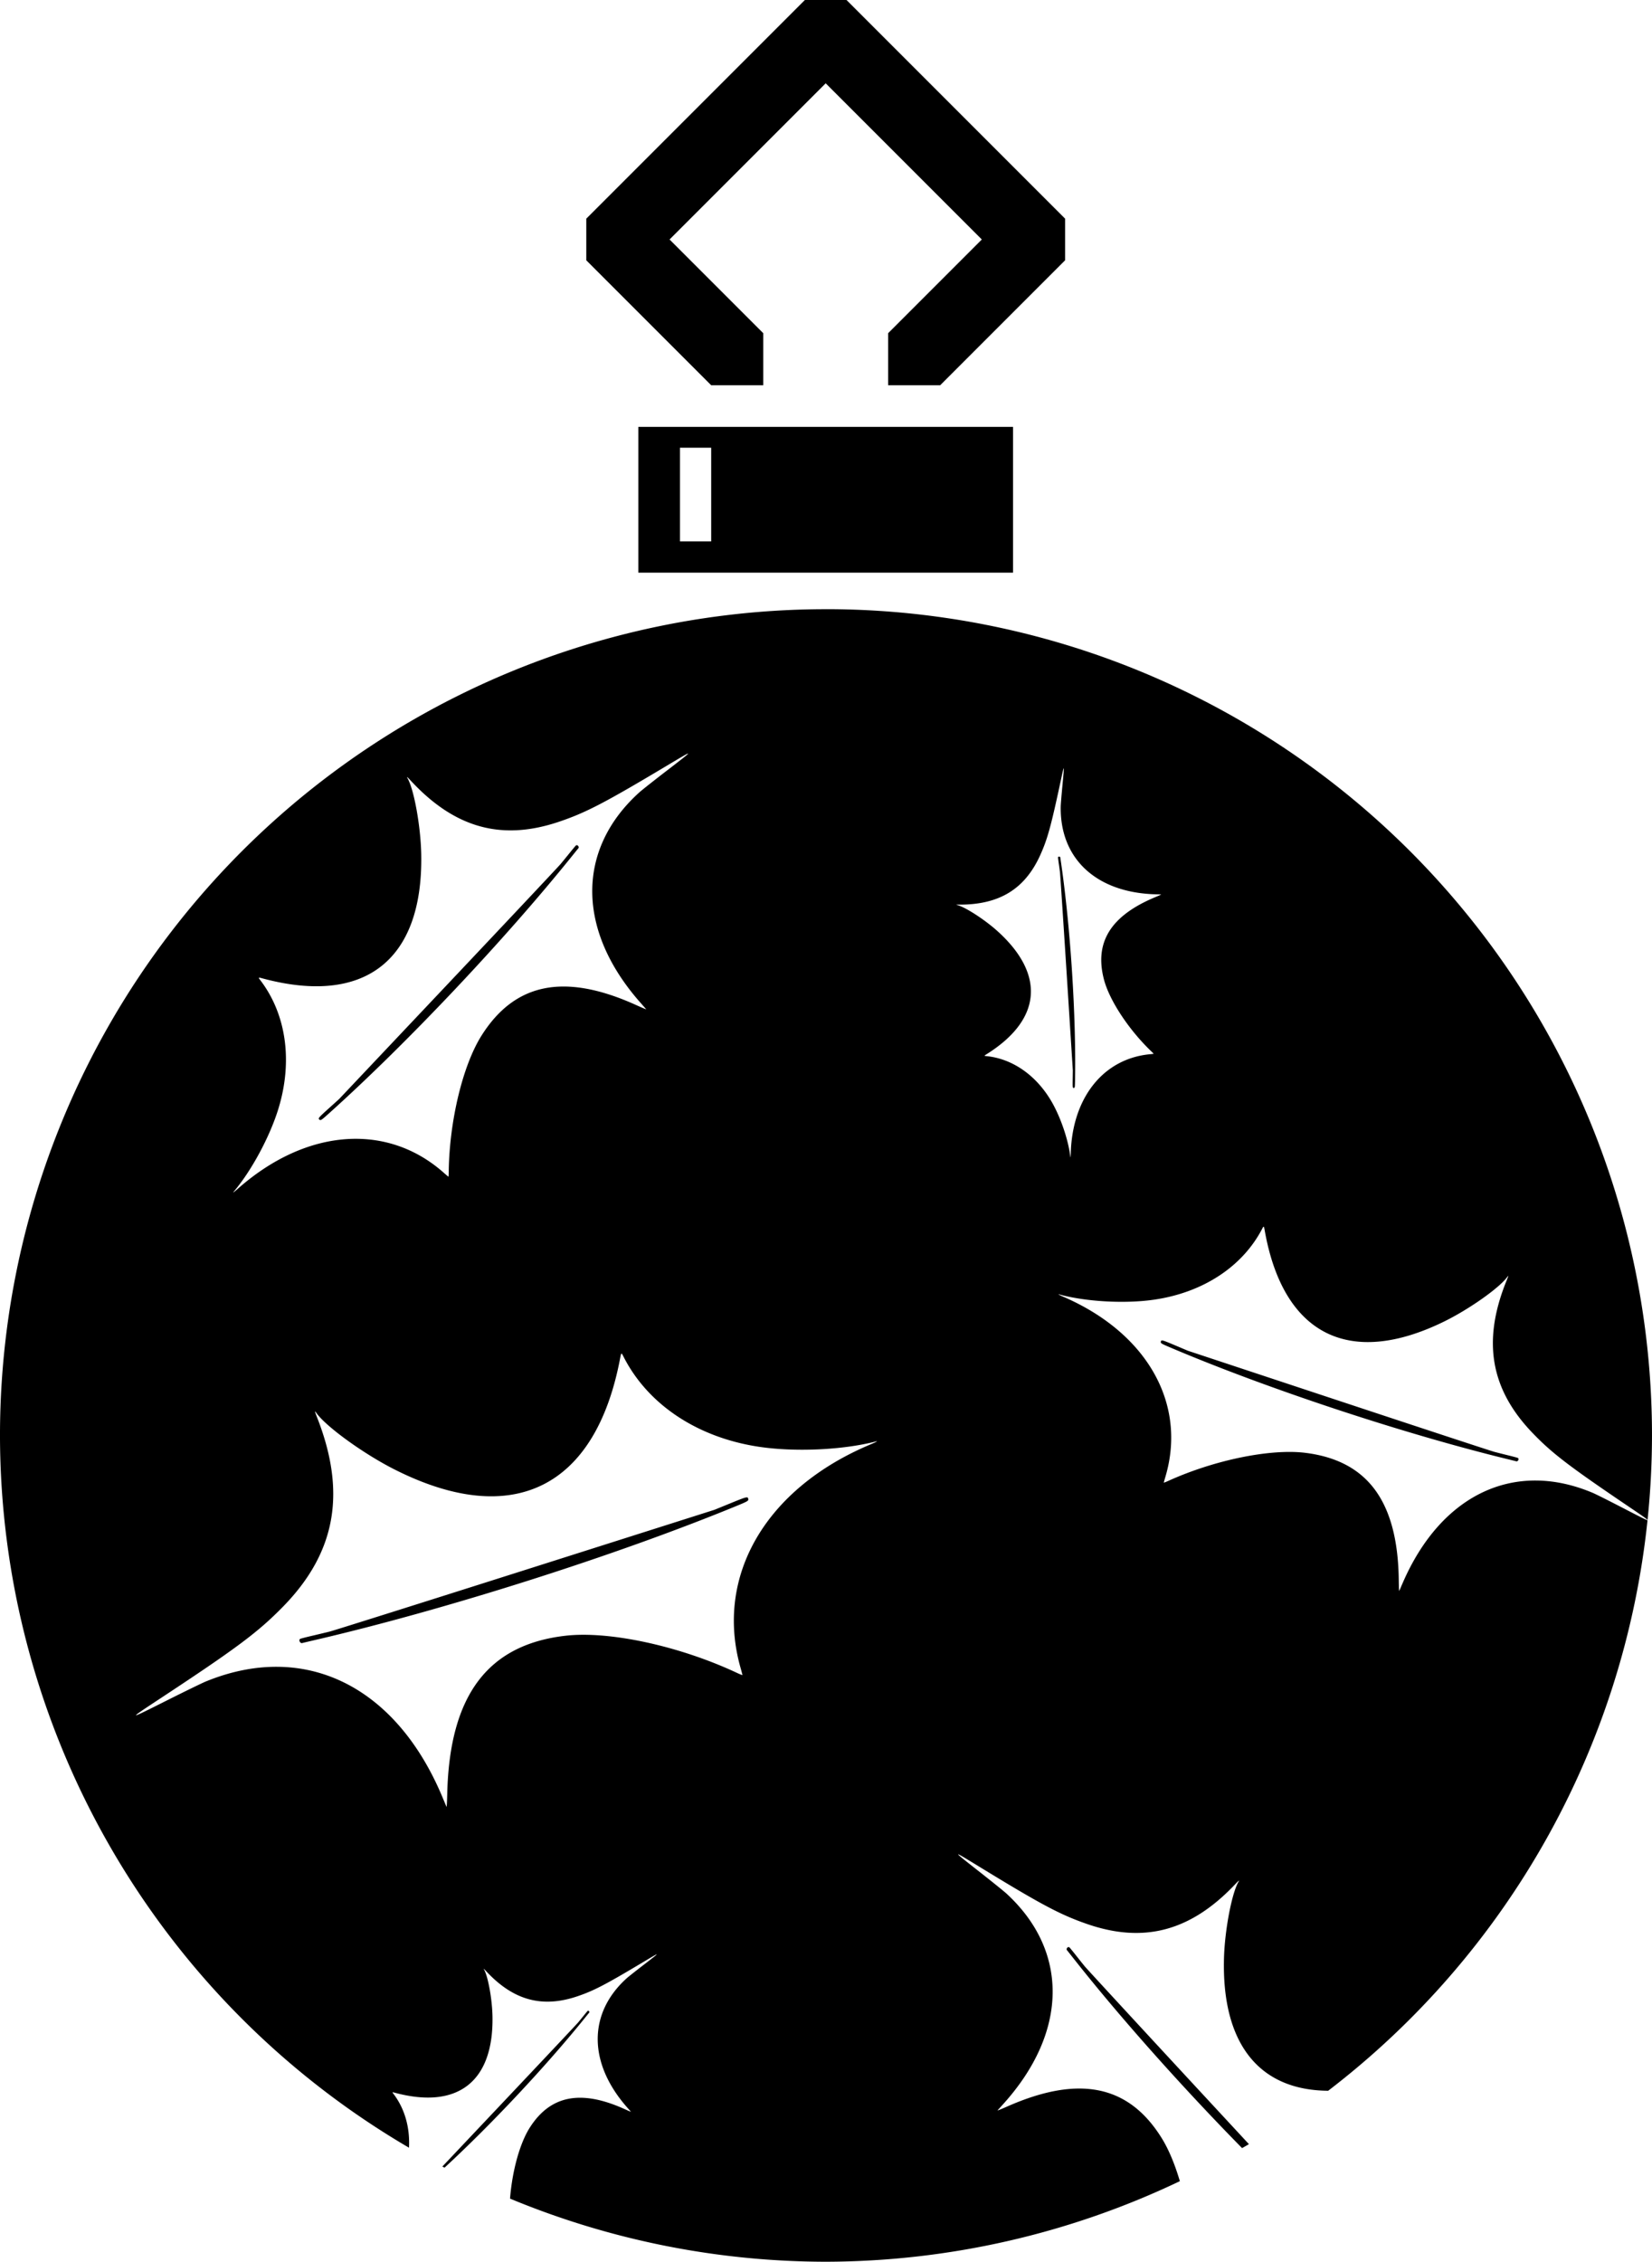 <?xml version="1.0" encoding="UTF-8" standalone="no"?>
<svg xmlns:rdf="http://www.w3.org/1999/02/22-rdf-syntax-ns#" xmlns="http://www.w3.org/2000/svg" height="868.9" viewBox="0 0 634.859 868.898" width="634.86" version="1.1" xmlns:cc="http://creativecommons.org/ns#" xmlns:dc="http://purl.org/dc/elements/1.1/">
<path d="m309.31 0-84 84v16l48 48h20v-20l-36-36 60-60 60 60-36 36v20h20l48-48v-16l-84-84h-16zm-64 164v56h144v-56h-144zm16 8h12v36h-12v-36zm56.117 62.039a317.43 317.43 0 0 0 -317.43 317.43 317.43 317.43 0 0 0 157.18 273.62c0.395-7.746-1.626-15.018-6-20.727-0.497-0.648-0.466-0.669 0.539-0.398 24.188 6.514 37.993-4.246 37.547-29.273-0.118-6.611-1.703-15.393-3.258-18.07-0.253-0.435-0.037-0.283 0.656 0.469 10.45 11.337 21.581 14.448 35.211 9.836 6.323-2.139 10.772-4.459 25.531-13.281 3.33-1.99 4.997-2.981 4.969-2.812-0.028 0.168-1.747 1.494-5.188 4.141-2.919 2.245-5.75 4.484-6.289 4.969-14.999 13.484-14.918 32.69 0.211 49.789 0.668 0.755 1.278 1.439 1.352 1.523 0.08 0.091-0.875-0.3-2.352-0.969-16.889-7.649-28.662-5.335-36.578 7.195-3.827 6.057-6.704 16.671-7.523 27.164a317.43 317.43 0 0 0 121.42 24.25 317.43 317.43 0 0 0 135.99 -30.953c-1.907-6.455-4.26-12.142-6.914-16.438-12.658-20.489-31.76-24.443-59.328-12.289-2.41 1.063-3.96 1.685-3.828 1.539 0.122-0.135 1.121-1.238 2.219-2.453 24.862-27.538 25.307-58.743 1.156-80.898-0.869-0.797-5.427-4.476-10.133-8.172-5.547-4.356-8.324-6.539-8.367-6.812-0.043-0.273 2.645 1.368 8.023 4.656 23.838 14.576 31.027 18.405 41.266 21.984 22.072 7.716 40.217 2.844 57.383-15.406 1.138-1.21 1.488-1.453 1.07-0.75-2.571 4.326-5.286 18.564-5.586 29.305-0.919 32.963 13.537 50.839 40.039 51a317.43 317.43 0 0 0 122.72 -219.18c-0.62-0.151-3.483-1.615-9.312-4.633-5.314-2.751-10.548-5.376-11.633-5.836-30.172-12.797-58.383 0.539-73.141 34.578-0.651 1.502-1.248 2.873-1.32 3.039-0.079 0.181-0.155-1.491-0.187-4.125-0.364-30.126-11.881-45.87-35.773-48.898-13.442-1.704-35.099 2.723-52.883 10.805-0.907 0.412-1.641 0.686-1.641 0.609 0.001-0.077 0.285-1.107 0.633-2.281 8.305-28.08-7.136-55.251-39.281-69.125-1.578-0.681-2.277-1.084-1.516-0.875 10.155 2.782 25.044 3.624 36.188 2.047 18.892-2.674 34.174-12.647 41.773-27.258 0.306-0.589 0.475-0.873 0.602-0.805 0.126 0.068 0.213 0.487 0.359 1.32 7.059 40.089 32.404 53.001 68.938 35.117 9.651-4.724 21.488-13.094 24.359-17.227 0.467-0.672 0.387-0.256-0.242 1.281-9.495 23.186-6.404 41.721 9.766 58.609 7.501 7.835 13.965 12.792 37.109 28.445 4.703 3.181 6.948 4.725 7.219 5.094a317.43 317.43 0 0 0 1.703 -32.453 317.43 317.43 0 0 0 -317.43 -317.43zm-52.992 55.492c-0.046 0.273-2.847 2.426-8.438 6.727-4.743 3.648-9.334 7.282-10.211 8.07-24.372 21.912-24.24 53.113 0.344 80.898 1.085 1.226 2.068 2.348 2.188 2.484 0.13 0.148-1.413-0.491-3.812-1.578-27.445-12.43-46.582-8.665-59.445 11.695-7.237 11.455-12.405 32.944-12.617 52.477-0.011 0.996-0.071 1.782-0.141 1.75-0.07-0.034-0.88-0.727-1.797-1.539-21.919-19.417-53.074-16.938-79.258 6.305-1.286 1.141-1.949 1.602-1.438 1 6.821-8.02 13.896-21.152 17.188-31.914 5.58-18.246 3.017-36.318-7-49.391-0.807-1.053-0.759-1.089 0.875-0.648 39.305 10.586 61.734-6.901 61.008-47.57-0.192-10.743-2.762-25.016-5.289-29.367-0.411-0.707-0.063-0.456 1.062 0.766 16.982 18.422 35.079 23.471 57.227 15.977 10.274-3.477 17.502-7.235 41.484-21.57 5.411-3.234 8.116-4.843 8.07-4.57zm144.35 5.648c0.104 0.135-0.092 2.304-0.5 6.625-0.346 3.666-0.644 7.259-0.656 7.984-0.356 20.166 13.754 33.197 36.578 33.781 1.007 0.025 1.92 0.044 2.031 0.047 0.121 0.003-0.809 0.43-2.305 1.055-17.109 7.145-23.445 17.347-19.672 31.68 2.123 8.064 9.629 19.407 18.336 27.695 0.444 0.423 0.778 0.781 0.734 0.797-0.044 0.017-0.695 0.092-1.445 0.164-17.937 1.726-29.89 16.788-30.406 38.328-0.026 1.058-0.1 1.553-0.156 1.07-0.75-6.436-3.698-15.129-7.164-21.125-5.876-10.166-15.084-16.59-25.172-17.562-0.813-0.078-0.813-0.121 0.07-0.672 21.253-13.259 22.79-30.69 4.172-47.422-4.918-4.42-12.426-9.25-15.445-9.938-0.491-0.112-0.233-0.16 0.789-0.156 15.418 0.08 25.288-5.946 31.203-19.062 2.744-6.085 4.083-10.922 7.688-27.734 0.813-3.793 1.217-5.69 1.32-5.555zm-186.99 29.539c-0.147-0.046-0.305-0.032-0.445 0.07-0.146 0.106-1.225 1.393-2.406 2.859s-2.787 3.422-3.562 4.352c-0.775 0.93-20.229 21.613-43.234 45.961l-41.828 44.266-3.914 3.531c-4.012 3.619-4.241 3.889-3.688 4.352 0.516 0.43 0.722 0.297 3.656-2.336 29.881-26.813 67.569-66.699 93.547-99 1.188-1.477 2.236-2.769 2.328-2.867 0.357-0.387-0.011-1.051-0.453-1.188zm185.25 4.367c-0.21-0.016-0.421 0.077-0.445 0.289-0.013 0.11 0.109 1.135 0.273 2.281 0.165 1.147 0.376 2.69 0.469 3.43 0.094 0.739 1.248 18.178 2.562 38.75l2.383 37.398-0.047 3.25c-0.053 3.325-0.026 3.532 0.414 3.477 0.41-0.052 0.431-0.191 0.477-2.617 0.46-24.702-1.687-58.41-5.336-83.656-0.167-1.154-0.316-2.167-0.32-2.25-0.017-0.215-0.22-0.336-0.43-0.352zm39.32 185.92c-0.135 0.057-0.196 0.185-0.242 0.359-0.171 0.65 0.028 0.777 3.656 2.32 36.946 15.711 89.049 32.961 129.31 42.812 1.841 0.45 3.45 0.849 3.578 0.891 0.669 0.212 1.25-0.946 0.641-1.281-0.158-0.087-1.781-0.528-3.609-0.977-1.828-0.449-4.282-1.066-5.453-1.375-1.171-0.308-28.153-9.176-59.953-19.703l-57.813-19.141-4.859-2.055c-3.733-1.576-4.853-2.022-5.258-1.852zm-207.55 5.039c0.159-0.083 0.361 0.275 0.734 1.016 9.277 18.378 28.225 31.075 51.797 34.703 13.904 2.14 32.531 1.316 45.266-2.008 0.955-0.249 0.074 0.251-1.906 1.078-40.389 16.854-60.095 50.581-50.141 85.805 0.416 1.474 0.758 2.755 0.758 2.852s-0.927-0.26-2.055-0.789c-22.106-10.37-49.102-16.222-65.93-14.297-29.909 3.422-44.548 22.929-45.461 60.578-0.08 3.292-0.193 5.376-0.289 5.148-0.088-0.21-0.81-1.933-1.602-3.82-17.929-42.769-52.992-59.865-90.898-44.328-1.363 0.559-7.949 3.759-14.633 7.117-15.756 7.916-15.786 7.912-2.625-0.758 29.166-19.214 37.326-25.314 46.82-34.992 20.467-20.864 24.61-43.977 13.094-73.102-0.763-1.931-0.862-2.456-0.289-1.609 3.526 5.208 18.197 15.847 30.188 21.898 45.392 22.907 77.264 7.157 86.695-42.844 0.196-1.039 0.318-1.565 0.477-1.648zm47.852 55.242c-0.828 0.149-2.498 0.815-6.016 2.25l-6.102 2.492-72.562 23.047c-39.907 12.676-73.758 23.343-75.227 23.711-1.468 0.368-4.544 1.108-6.836 1.641-2.292 0.533-4.332 1.058-4.531 1.164-0.766 0.41-0.059 1.872 0.781 1.617 0.16-0.049 2.177-0.528 4.484-1.062 50.475-11.702 115.86-32.477 162.27-51.555 4.559-1.874 4.814-2.029 4.609-2.844-0.055-0.219-0.121-0.373-0.289-0.445-0.126-0.056-0.31-0.065-0.586-0.016zm123.84 172.75c-0.445 0.132-0.814 0.796-0.461 1.188 0.091 0.099 1.124 1.394 2.297 2.883 18.127 23.008 42.051 49.789 64.984 73.133a317.43 317.43 0 0 0 2.633 -1.516l-20.34-21.95c-22.76-24.577-42.015-45.453-42.781-46.391-0.766-0.938-2.342-2.913-3.508-4.391s-2.238-2.775-2.383-2.883c-0.139-0.102-0.297-0.114-0.445-0.07zm-184.38 24.45c-0.091-0.027-0.187-0.024-0.273 0.039-0.09 0.066-0.758 0.863-1.484 1.766-0.727 0.902-1.71 2.107-2.188 2.68-0.477 0.572-12.452 13.298-26.609 28.281l-25.586 27.078a317.43 317.43 0 0 0 0.859 0.414c17.781-16.374 39.114-39.091 54.133-57.766 0.731-0.909 1.373-1.697 1.43-1.758 0.22-0.238-0.009-0.65-0.281-0.734zm251.09 52.805a317.43 317.43 0 0 1 -23.789 12.641 317.43 317.43 0 0 0 23.789 -12.641zm-306.32 7.477a317.43 317.43 0 0 0 25.062 11.859 317.43 317.43 0 0 1 -25.062 -11.859z"/>
</svg>
